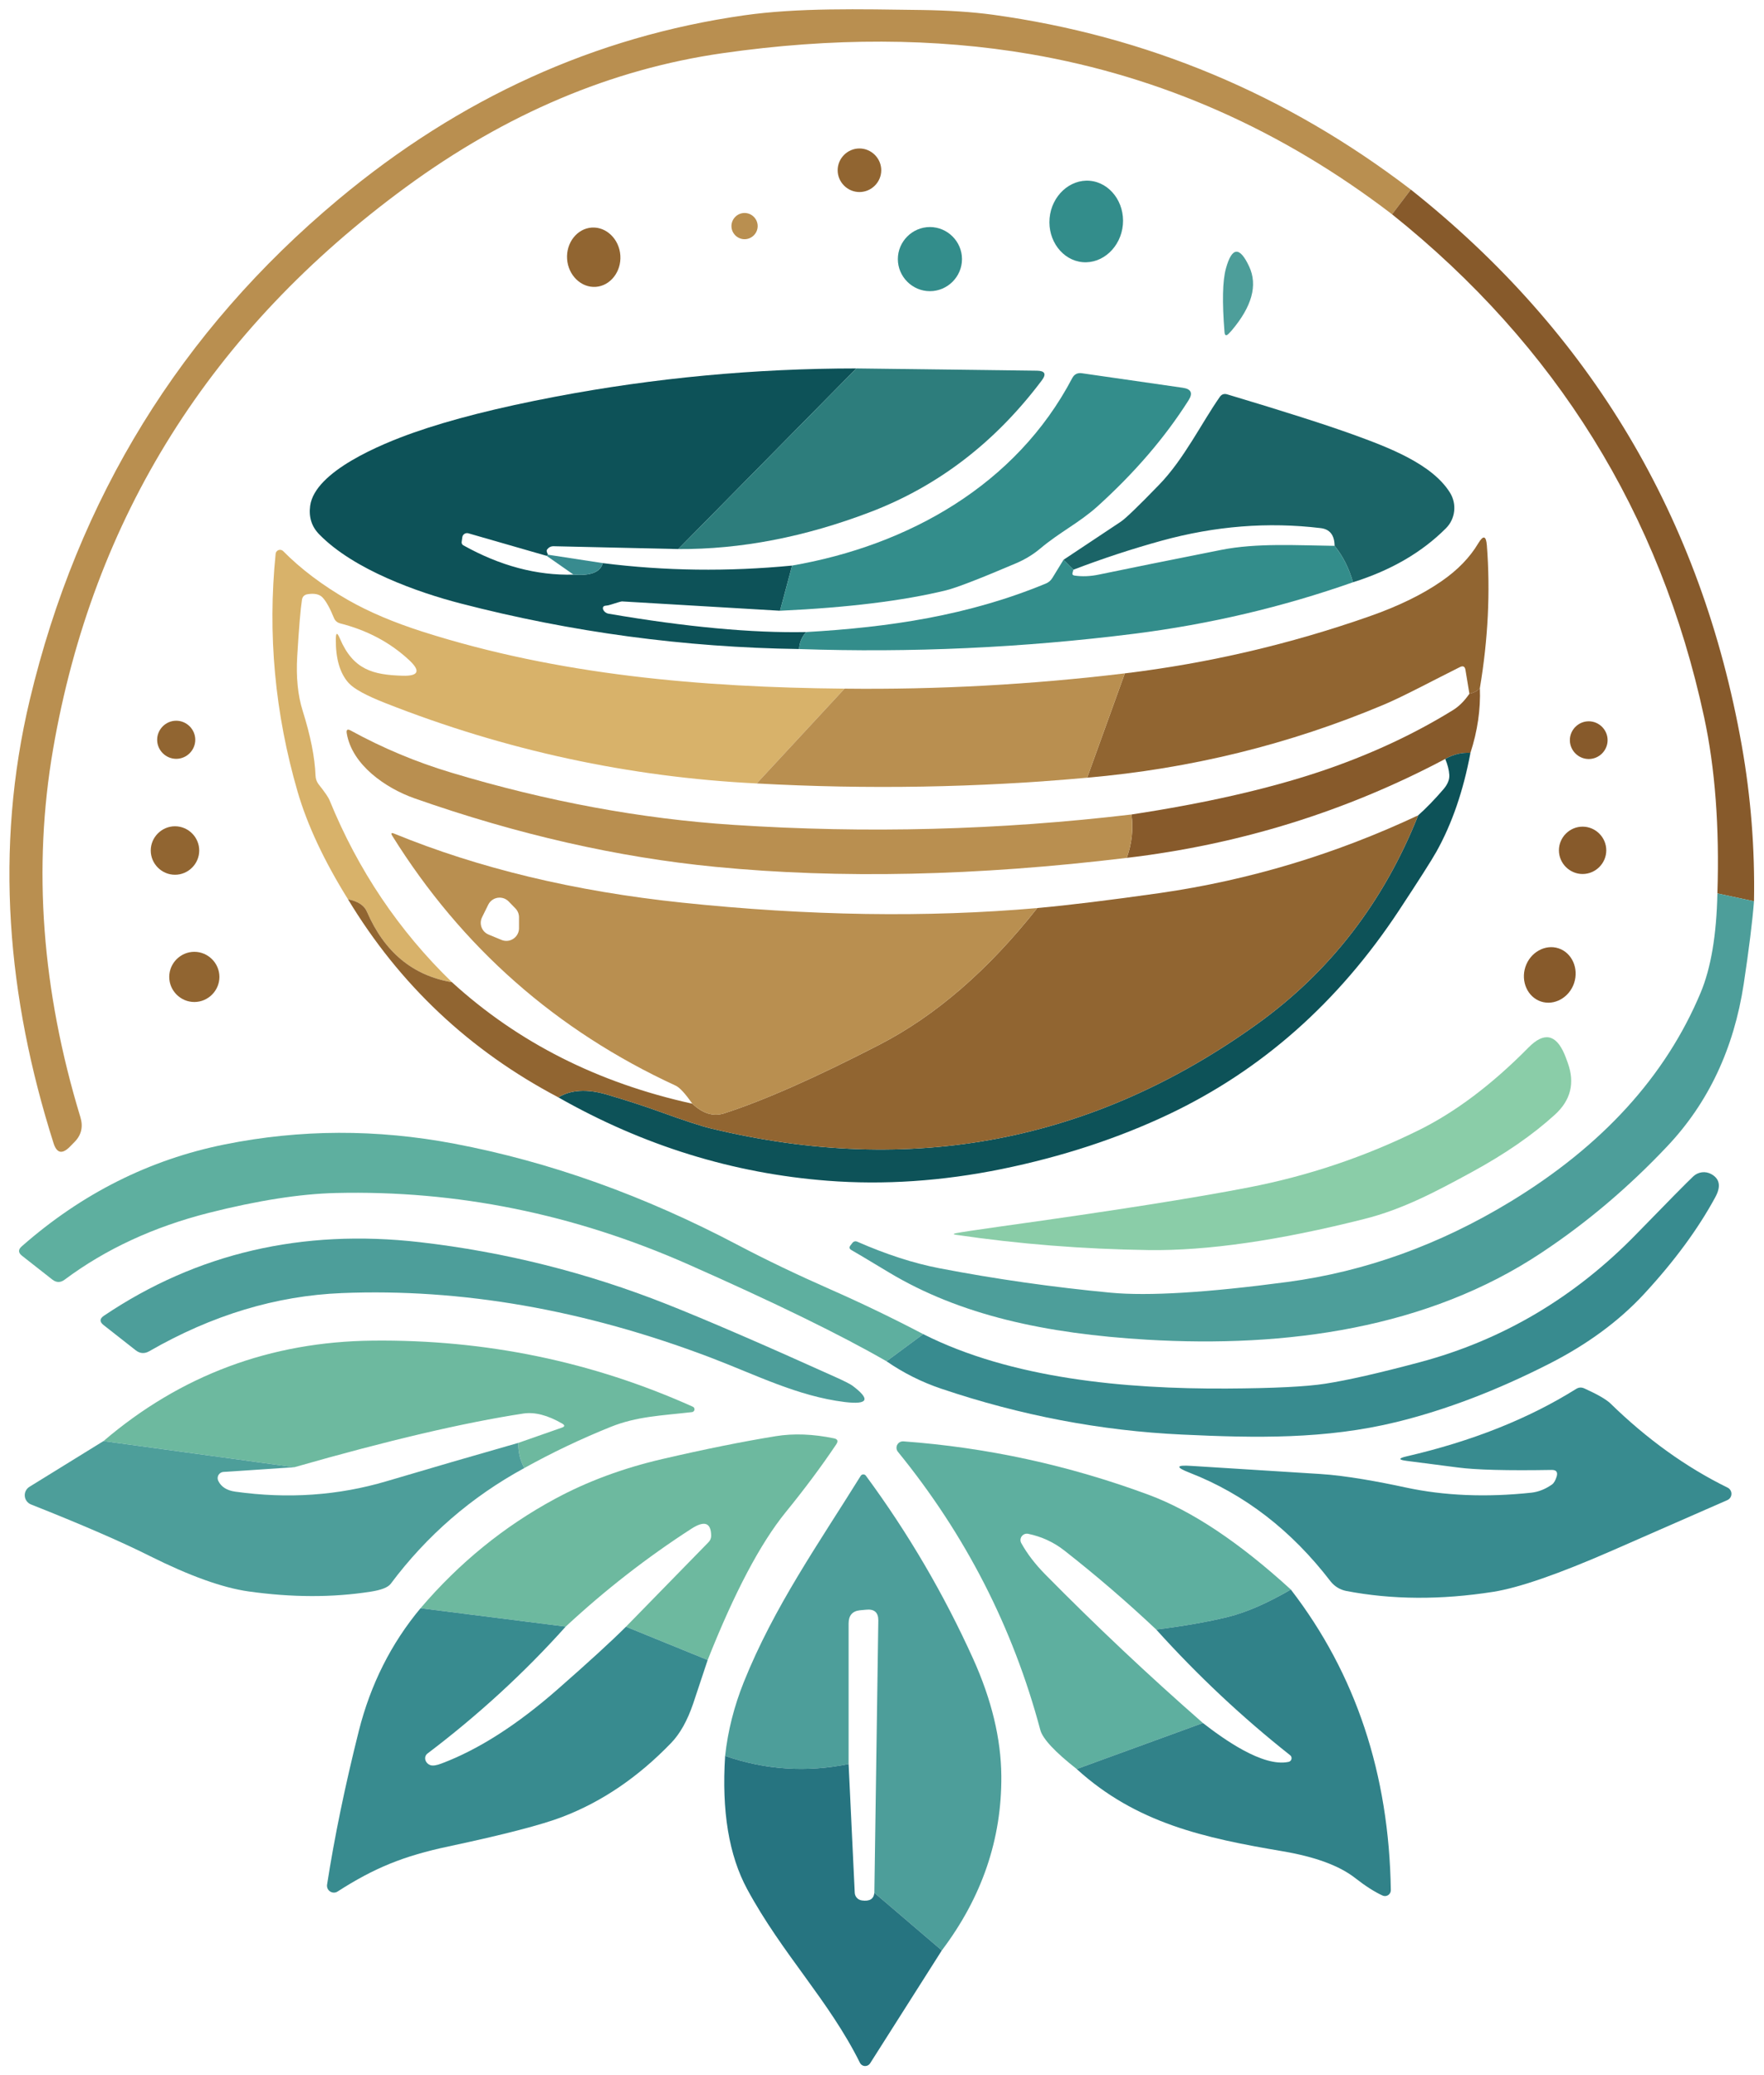 <?xml version="1.0" encoding="UTF-8" standalone="no"?>
<!DOCTYPE svg PUBLIC "-//W3C//DTD SVG 1.1//EN" "http://www.w3.org/Graphics/SVG/1.1/DTD/svg11.dtd">
<svg width="100%" height="100%" viewBox="0 0 187 220" version="1.1" xmlns="http://www.w3.org/2000/svg" xmlns:xlink="http://www.w3.org/1999/xlink" xml:space="preserve" xmlns:serif="http://www.serif.com/" style="fill-rule:evenodd;clip-rule:evenodd;stroke-linejoin:round;stroke-miterlimit:2;">
    <path d="M149.56,20.1L147.57,22.72C135.903,13.787 123.127,8.127 109.24,5.74C99.107,4.007 88.223,3.973 76.59,5.64C64.83,7.327 53.647,12.057 43.04,19.83C22.34,35.003 9.87,54.863 5.63,79.41C3.463,91.977 4.427,104.983 8.52,118.43C8.833,119.457 8.627,120.337 7.9,121.07L7.4,121.58C6.593,122.393 6.02,122.27 5.68,121.21C0.77,105.74 -0.62,90.04 3.16,74.18C8.267,52.78 19.163,35.107 35.85,21.16C48.737,10.393 63.07,3.883 78.85,1.63C84.57,0.81 91.11,0.97 97.71,1.06C100.557,1.1 103.067,1.267 105.24,1.56C121.587,3.813 136.36,9.993 149.56,20.1Z" style="fill:rgb(185,143,80);fill-rule:nonzero;"/>
    <path d="M93.42,18.05C93.42,19.317 92.377,20.36 91.11,20.36C89.843,20.36 88.8,19.317 88.8,18.05C88.8,16.783 89.843,15.74 91.11,15.74C92.377,15.74 93.42,16.783 93.42,18.05Z" style="fill:rgb(145,101,49);fill-rule:nonzero;"/>
    <path d="M114.765,27.793L114.765,27.793C112.634,27.603 111.054,25.499 111.265,23.133L111.265,23.133C111.477,20.767 113.404,18.977 115.535,19.167L115.535,19.167C117.666,19.357 119.246,21.461 119.035,23.827L119.035,23.827C118.823,26.193 116.896,27.983 114.765,27.793Z" style="fill:rgb(51,141,139);fill-rule:nonzero;"/>
    <path d="M185.94,95.55L182.06,94.72C182.287,87.693 181.82,81.477 180.66,76.07C176.007,54.437 164.977,36.653 147.57,22.72L149.56,20.1C168.667,35.28 180.36,54.92 184.64,79.02C185.607,84.48 186.04,89.99 185.94,95.55Z" style="fill:rgb(135,90,43);fill-rule:nonzero;"/>
    <path d="M80.32,23.97C80.32,24.733 79.693,25.36 78.93,25.36C78.167,25.36 77.54,24.733 77.54,23.97C77.54,23.207 78.167,22.58 78.93,22.58C79.693,22.58 80.32,23.207 80.32,23.97Z" style="fill:rgb(185,143,80);fill-rule:nonzero;"/>
    <path d="M63.154,30.413C61.605,30.518 60.234,29.186 60.117,27.462C60.117,27.462 60.117,27.462 60.117,27.462C59.999,25.738 61.177,24.233 62.726,24.127C62.726,24.127 62.726,24.127 62.726,24.127C64.275,24.022 65.646,25.354 65.763,27.078C65.763,27.078 65.763,27.078 65.763,27.078C65.881,28.802 64.703,30.307 63.154,30.413C63.154,30.413 63.154,30.413 63.154,30.413Z" style="fill:rgb(145,101,49);fill-rule:nonzero;"/>
    <path d="M101.98,27.47C101.98,29.335 100.445,30.87 98.58,30.87C96.715,30.87 95.18,29.335 95.18,27.47C95.18,25.605 96.715,24.07 98.58,24.07C100.445,24.07 101.98,25.605 101.98,27.47Z" style="fill:rgb(51,141,139);fill-rule:nonzero;"/>
    <path d="M130.55,35.06C130.47,35.153 130.37,35.26 130.25,35.38C129.99,35.64 129.843,35.587 129.81,35.22C129.55,32.007 129.6,29.753 129.96,28.46C130.593,26.167 131.413,26.097 132.42,28.25C133.347,30.23 132.723,32.5 130.55,35.06Z" style="fill:rgb(77,158,154);fill-rule:nonzero;"/>
    <path d="M90.78,39.06L71.9,58.21L58.7,57.91C58.393,57.903 58.153,58.03 57.98,58.29C57.92,58.377 57.96,58.55 58.1,58.81C58.047,58.85 57.997,58.89 57.95,58.93L49.65,56.54C49.64,56.537 49.629,56.535 49.619,56.532C49.345,56.474 49.073,56.647 49.016,56.915C49.014,56.927 49.012,56.938 49.01,56.95L48.94,57.45C48.916,57.593 48.984,57.737 49.11,57.81C53.01,59.99 56.907,61.027 60.8,60.92C62.62,61.067 63.653,60.66 63.9,59.7C70.48,60.533 77.17,60.62 83.97,59.96L82.69,64.75L65.93,63.76C65.845,63.763 65.35,63.906 64.75,64.1C64.583,64.16 64.39,64.2 64.17,64.22C64.077,64.227 64.002,64.265 63.957,64.327C63.844,64.483 63.949,64.753 64.189,64.927C64.283,64.995 64.388,65.042 64.49,65.06C72.73,66.473 79.72,67.123 85.46,67.01C84.993,67.53 84.743,68.13 84.71,68.81C72.55,68.637 60.593,67.027 48.84,63.98C44.35,62.82 37.51,60.42 33.83,56.64C33.037,55.827 32.72,54.823 32.88,53.63C33.37,49.96 40.46,47.06 43.84,45.87C47.773,44.483 52.797,43.21 58.91,42.05C69.383,40.063 80.007,39.067 90.78,39.06Z" style="fill:rgb(13,82,88);fill-rule:nonzero;"/>
    <path d="M71.9,58.21L90.78,39.06L109.93,39.3C110.777,39.313 110.947,39.657 110.44,40.33C105.52,46.877 99.473,51.523 92.3,54.27C85.327,56.937 78.527,58.25 71.9,58.21Z" style="fill:rgb(45,125,124);fill-rule:nonzero;"/>
    <path d="M82.69,64.75L83.97,59.96C96.28,57.83 107.72,51.42 113.67,40.08C113.89,39.673 114.23,39.503 114.69,39.57L125.38,41.11C126.28,41.237 126.483,41.683 125.99,42.45C123.51,46.363 120.3,50.103 116.36,53.67C114.42,55.42 112.36,56.4 110.27,58.16C109.517,58.793 108.653,59.317 107.68,59.73C103.847,61.363 101.39,62.313 100.31,62.58C95.757,63.693 89.883,64.417 82.69,64.75Z" style="fill:rgb(51,141,139);fill-rule:nonzero;"/>
    <path d="M143.43,61.73C143.003,60.23 142.353,58.943 141.48,57.87C141.467,56.73 140.973,56.103 140,55.99C134.433,55.317 128.807,55.763 123.12,57.33C119.94,58.21 116.83,59.233 113.79,60.4L112.74,59.35C114.74,58.023 116.76,56.68 118.8,55.32C119.307,54.987 120.67,53.673 122.89,51.38C125.51,48.68 127.39,44.82 129.31,42.08C129.503,41.8 129.767,41.71 130.1,41.81C136.093,43.603 140.54,45.023 143.44,46.07C147.13,47.41 151.8,49.16 153.71,52.23C154.463,53.437 154.284,55.014 153.28,56.01C150.733,58.563 147.45,60.47 143.43,61.73Z" style="fill:rgb(27,100,103);fill-rule:nonzero;"/>
    <path d="M156.88,72.95C156.647,73.237 156.277,73.437 155.77,73.55L155.35,71.01C155.29,70.657 155.097,70.56 154.77,70.72C152.09,72.05 148.83,73.81 146.69,74.71C136.697,78.917 126.217,81.497 115.25,82.45L119.24,71.39C128.1,70.317 136.747,68.3 145.18,65.34C148.247,64.267 150.8,63.02 152.84,61.6C154.533,60.427 155.823,59.093 156.71,57.6C157.237,56.72 157.54,56.79 157.62,57.81C158,62.71 157.753,67.757 156.88,72.95Z" style="fill:rgb(145,101,49);fill-rule:nonzero;"/>
    <path d="M141.48,57.87C142.353,58.943 143.003,60.23 143.43,61.73C135.943,64.363 128.21,66.183 120.23,67.19C108.423,68.677 96.583,69.217 84.71,68.81C84.743,68.13 84.993,67.53 85.46,67.01C94.29,66.5 102.64,65.27 110.86,61.87C111.167,61.743 111.403,61.54 111.57,61.26L112.74,59.35L113.79,60.4C113.763,60.5 113.737,60.597 113.71,60.69C113.643,60.877 113.707,60.987 113.9,61.02C114.713,61.14 115.57,61.107 116.47,60.92C119.383,60.313 123.71,59.44 129.45,58.3C133.22,57.55 137.47,57.82 141.48,57.87Z" style="fill:rgb(51,141,139);fill-rule:nonzero;"/>
    <path d="M89.53,73.01L80.22,83.06C66.68,82.387 53.567,79.55 40.88,74.55C38.82,73.743 37.51,73.027 36.95,72.4C36.03,71.373 35.58,69.823 35.6,67.75C35.607,67.05 35.747,67.023 36.02,67.67C37.43,71 39.53,71.55 42.69,71.64C44.383,71.687 44.61,71.133 43.37,69.98C41.363,68.113 38.927,66.817 36.06,66.09C35.74,66.003 35.52,65.81 35.4,65.51C34.967,64.45 34.56,63.723 34.18,63.33C33.847,62.99 33.317,62.88 32.59,63C32.257,63.06 32.063,63.257 32.01,63.59C31.857,64.57 31.69,66.56 31.51,69.56C31.377,71.787 31.57,73.723 32.09,75.37C32.923,78.017 33.377,80.307 33.45,82.24C33.463,82.587 33.577,82.897 33.79,83.17C34.437,83.983 34.82,84.543 34.94,84.85C37.96,92.25 42.283,98.677 47.91,104.13C43.757,103.43 40.753,100.94 38.9,96.66C38.613,95.987 37.943,95.547 36.89,95.34C34.357,91.267 32.577,87.467 31.55,83.94C29.137,75.627 28.36,67.217 29.22,58.71C29.246,58.473 29.449,58.292 29.687,58.292C29.812,58.292 29.932,58.342 30.02,58.43C31.907,60.337 34.203,62.067 36.91,63.62C39.09,64.867 41.72,65.983 44.8,66.97C59.23,71.58 74.37,72.87 89.53,73.01Z" style="fill:rgb(216,178,106);fill-rule:nonzero;"/>
    <path d="M63.9,59.7C63.653,60.66 62.62,61.067 60.8,60.92L57.95,58.93C57.997,58.89 58.047,58.85 58.1,58.81L63.9,59.7Z" style="fill:rgb(56,139,143);fill-rule:nonzero;"/>
    <path d="M119.24,71.39L115.25,82.45C103.683,83.503 92.007,83.707 80.22,83.06L89.53,73.01C99.41,73.123 109.313,72.583 119.24,71.39Z" style="fill:rgb(185,143,80);fill-rule:nonzero;"/>
    <path d="M156.88,72.95C156.967,75.203 156.633,77.493 155.88,79.82C154.973,79.76 154.083,79.973 153.21,80.46C142.697,86.033 131.443,89.53 119.45,90.95C119.99,89.423 120.157,87.89 119.95,86.35C127.71,85.17 134.343,83.663 139.85,81.83C145.057,80.09 149.78,77.91 154.02,75.29C154.653,74.903 155.237,74.323 155.77,73.55C156.277,73.437 156.647,73.237 156.88,72.95Z" style="fill:rgb(135,90,43);fill-rule:nonzero;"/>
    <path d="M20.7,78.43C20.7,79.538 19.788,80.45 18.68,80.45C17.572,80.45 16.66,79.538 16.66,78.43C16.66,77.322 17.572,76.41 18.68,76.41C19.788,76.41 20.7,77.322 20.7,78.43Z" style="fill:rgb(145,101,49);fill-rule:nonzero;"/>
    <path d="M170.42,78.47C170.42,79.567 169.517,80.47 168.42,80.47C167.323,80.47 166.42,79.567 166.42,78.47C166.42,77.373 167.323,76.47 168.42,76.47C169.517,76.47 170.42,77.373 170.42,78.47Z" style="fill:rgb(135,90,43);fill-rule:nonzero;"/>
    <path d="M119.95,86.35C120.157,87.89 119.99,89.423 119.45,90.95C103.563,92.87 89.023,93.187 75.83,91.9C65.477,90.893 54.84,88.47 43.92,84.63C40.9,83.56 37.32,81.11 36.76,77.75C36.693,77.357 36.833,77.257 37.18,77.45C40.573,79.31 44.123,80.797 47.83,81.91C57.97,84.963 67.937,86.81 77.73,87.45C91.857,88.377 105.93,88.01 119.95,86.35Z" style="fill:rgb(185,143,80);fill-rule:nonzero;"/>
    <path d="M155.88,79.82C155.127,83.84 153.927,87.327 152.28,90.28C151.753,91.22 150.42,93.313 148.28,96.56C141.873,106.267 133.75,113.457 123.91,118.13C118.51,120.69 112.603,122.627 106.19,123.94C99.857,125.227 93.707,125.64 87.74,125.18C77.713,124.407 68.197,121.46 59.19,116.34C60.517,115.533 62.217,115.43 64.29,116.03C66.397,116.65 68.25,117.25 69.85,117.83C72.523,118.797 74.367,119.4 75.38,119.64C96.593,124.76 115.897,121.063 133.29,108.55C140.997,103.003 146.68,95.633 150.34,86.44C151.2,85.673 152.097,84.747 153.03,83.66C153.463,83.153 153.667,82.653 153.64,82.16C153.607,81.633 153.463,81.067 153.21,80.46C154.083,79.973 154.973,79.76 155.88,79.82Z" style="fill:rgb(13,82,88);fill-rule:nonzero;"/>
    <path d="M150.34,86.44C146.68,95.633 140.997,103.003 133.29,108.55C115.897,121.063 96.593,124.76 75.38,119.64C74.367,119.4 72.523,118.797 69.85,117.83C68.25,117.25 66.397,116.65 64.29,116.03C62.217,115.43 60.517,115.533 59.19,116.34C49.783,111.387 42.35,104.387 36.89,95.34C37.943,95.547 38.613,95.987 38.9,96.66C40.753,100.94 43.757,103.43 47.91,104.13C54.91,110.523 63.403,114.817 73.39,117.01C74.503,118.057 75.623,118.4 76.75,118.04C80.95,116.687 86.44,114.26 93.22,110.76C99.173,107.693 104.753,102.863 109.96,96.27C113.327,95.963 117.657,95.433 122.95,94.68C132.41,93.32 141.54,90.573 150.34,86.44Z" style="fill:rgb(145,101,49);fill-rule:nonzero;"/>
    <path d="M21.12,90.17C21.12,91.58 19.96,92.74 18.55,92.74C17.14,92.74 15.98,91.58 15.98,90.17C15.98,88.76 17.14,87.6 18.55,87.6C19.96,87.6 21.12,88.76 21.12,90.17Z" style="fill:rgb(145,101,49);fill-rule:nonzero;"/>
    <path d="M170.28,90.15C170.28,91.527 169.147,92.66 167.77,92.66C166.393,92.66 165.26,91.527 165.26,90.15C165.26,88.773 166.393,87.64 167.77,87.64C169.147,87.64 170.28,88.773 170.28,90.15Z" style="fill:rgb(135,90,43);fill-rule:nonzero;"/>
    <path d="M109.96,96.27C104.753,102.863 99.173,107.693 93.22,110.76C86.44,114.26 80.95,116.687 76.75,118.04C75.623,118.4 74.503,118.057 73.39,117.01C72.637,115.93 72.05,115.293 71.63,115.1C58.97,109.26 48.957,100.433 41.59,88.62C41.41,88.333 41.477,88.253 41.79,88.38C50.77,92.06 60.923,94.497 72.25,95.69C85.697,97.103 98.267,97.297 109.96,96.27ZM53.17,99.65C53.332,99.717 53.505,99.751 53.68,99.751C54.415,99.751 55.02,99.146 55.02,98.411L55.02,97.24C55.019,96.893 54.882,96.559 54.64,96.31L53.92,95.57C53.668,95.311 53.322,95.165 52.96,95.165C52.452,95.165 51.986,95.455 51.76,95.91L51.1,97.25C51.009,97.434 50.962,97.637 50.962,97.842C50.962,98.383 51.29,98.873 51.79,99.08L53.17,99.65Z" style="fill:rgb(185,143,80);fill-rule:nonzero;"/>
    <path d="M185.94,95.55C185.767,97.737 185.403,100.66 184.85,104.32C183.803,111.18 181.103,116.913 176.75,121.52C172.63,125.887 168.18,129.653 163.4,132.82C151.37,140.82 136.42,142.91 121.57,142.03C110.83,141.39 101.79,139.44 94.22,134.89C91.887,133.483 90.567,132.697 90.26,132.53C90.033,132.403 90,132.237 90.16,132.03L90.38,131.75C90.491,131.609 90.685,131.56 90.85,131.63C93.93,132.983 96.83,133.923 99.55,134.45C105.497,135.597 111.563,136.463 117.75,137.05C121.737,137.423 127.983,137.043 136.49,135.91C144.723,134.81 152.603,131.97 160.13,127.39C169.863,121.47 176.58,114.09 180.28,105.25C181.373,102.643 181.967,99.133 182.06,94.72L185.94,95.55Z" style="fill:rgb(77,158,154);fill-rule:nonzero;"/>
    <path d="M163.353,106.178C161.937,105.707 161.195,104.047 161.709,102.501C161.709,102.501 161.709,102.501 161.709,102.501C162.223,100.955 163.812,100.071 165.227,100.542C166.643,101.013 167.385,102.673 166.871,104.219C166.871,104.219 166.871,104.219 166.871,104.219C166.357,105.765 164.768,106.649 163.352,106.178Z" style="fill:rgb(135,90,43);fill-rule:nonzero;"/>
    <path d="M23.26,103.57C23.26,105.029 22.059,106.23 20.6,106.23C19.141,106.23 17.94,105.029 17.94,103.57C17.94,102.111 19.141,100.91 20.6,100.91C22.059,100.91 23.26,102.111 23.26,103.57Z" style="fill:rgb(145,101,49);fill-rule:nonzero;"/>
    <path d="M106.26,130C117.9,128.38 126.617,127.007 132.41,125.88C138.69,124.66 144.673,122.647 150.36,119.84C154.26,117.92 158.15,114.993 162.03,111.06C163.67,109.387 164.947,109.63 165.86,111.79C165.933,111.957 166.047,112.257 166.2,112.69C166.967,114.817 166.513,116.643 164.84,118.17C162.493,120.31 159.557,122.34 156.03,124.26C152.27,126.31 148.71,128.21 144.64,129.23C135.593,131.517 127.967,132.617 121.76,132.53C114.793,132.43 107.987,131.89 101.34,130.91C101.027,130.863 101.027,130.807 101.34,130.74C101.787,130.647 103.427,130.4 106.26,130Z" style="fill:rgb(138,205,168);fill-rule:nonzero;"/>
    <path d="M97.87,141.44L93.98,144.32C89.16,141.54 82.163,138.12 72.99,134.06C60.857,128.693 48.38,126.167 35.56,126.48C31.807,126.573 27.337,127.273 22.15,128.58C16.29,130.067 11.19,132.43 6.85,135.67C6.41,135.997 5.977,135.993 5.55,135.66L2.33,133.13C1.923,132.81 1.913,132.48 2.3,132.14C8.667,126.54 15.84,122.937 23.82,121.33C31.827,119.717 39.937,119.69 48.15,121.25C58.257,123.163 68.303,126.757 78.29,132.03C81.23,133.577 84.47,135.13 88.01,136.69C91.35,138.163 94.637,139.747 97.87,141.44Z" style="fill:rgb(94,175,159);fill-rule:nonzero;"/>
    <path d="M93.98,144.32L97.87,141.44C107.18,146.14 119.18,147.27 130.07,147.21C135.003,147.183 138.47,147.013 140.47,146.7C142.817,146.34 146.163,145.58 150.51,144.42C159.303,142.073 166.973,137.527 173.52,130.78C176.853,127.353 178.85,125.33 179.51,124.71C180.021,124.233 180.786,124.136 181.4,124.47C182.307,124.963 182.457,125.773 181.85,126.9C180.03,130.267 177.517,133.687 174.31,137.16C171.637,140.053 168.273,142.53 164.22,144.59C158.653,147.423 153.26,149.48 148.04,150.76C140.51,152.6 133.13,152.46 125.31,152.09C116.703,151.69 108.187,150.067 99.76,147.22C97.693,146.52 95.767,145.553 93.98,144.32Z" style="fill:rgb(56,139,143);fill-rule:nonzero;"/>
    <path d="M11.02,139.49C20.867,132.863 32.023,130.263 44.49,131.69C53.517,132.73 62.26,134.927 70.72,138.28C74.933,139.953 80.85,142.51 88.47,145.95C89.483,146.403 90.117,146.723 90.37,146.91C92.31,148.363 92.037,148.94 89.55,148.64C84.54,148.02 80.14,145.76 75.28,143.91C61.947,138.85 48.93,136.577 36.23,137.09C29.283,137.37 22.483,139.423 15.83,143.25C15.323,143.543 14.84,143.51 14.38,143.15L10.98,140.48C10.54,140.133 10.553,139.803 11.02,139.49Z" style="fill:rgb(77,158,154);fill-rule:nonzero;"/>
    <path d="M55.58,155.64C55.127,154.8 54.917,153.91 54.95,152.97L59.55,151.36C59.89,151.247 59.903,151.1 59.59,150.92C58.057,150.033 56.687,149.68 55.48,149.86C49.193,150.82 41.103,152.717 31.21,155.55L10.97,152.78C19.15,145.793 28.663,142.243 39.51,142.13C51.45,142.003 62.757,144.337 73.43,149.13C73.546,149.174 73.623,149.286 73.623,149.41C73.623,149.569 73.498,149.701 73.34,149.71C70.06,150.09 67.51,150.16 64.73,151.28C61.597,152.54 58.547,153.993 55.58,155.64Z" style="fill:rgb(109,185,159);fill-rule:nonzero;"/>
    <path d="M164.48,155.84C159.767,155.92 156.453,155.833 154.54,155.58C152.76,155.347 150.957,155.113 149.13,154.88C148.23,154.767 148.223,154.607 149.11,154.4C156.03,152.8 162.017,150.42 167.07,147.26C167.35,147.08 167.64,147.057 167.94,147.19C169.34,147.823 170.267,148.357 170.72,148.79C174.6,152.577 178.737,155.55 183.13,157.71C183.385,157.83 183.549,158.088 183.549,158.37C183.549,158.661 183.376,158.924 183.11,159.04C181.543,159.733 177.467,161.52 170.88,164.4C165.227,166.873 161.037,168.327 158.31,168.76C152.757,169.633 147.557,169.603 142.71,168.67C142.053,168.541 141.463,168.179 141.05,167.65C136.897,162.237 131.92,158.4 126.12,156.14C124.6,155.547 124.653,155.303 126.28,155.41C127.56,155.49 132.123,155.777 139.97,156.27C142.7,156.44 146.25,157.1 149.02,157.7C153.107,158.58 157.55,158.763 162.35,158.25C163.103,158.163 163.83,157.873 164.53,157.38C164.73,157.233 164.893,156.953 165.02,156.54C165.16,156.06 164.98,155.827 164.48,155.84Z" style="fill:rgb(56,139,143);fill-rule:nonzero;"/>
    <path d="M75.02,175.99L66.36,172.46L75.11,163.5C75.289,163.321 75.39,163.08 75.39,162.83C75.383,161.43 74.687,161.177 73.3,162.07C68.58,165.117 64.137,168.577 59.97,172.45L44.58,170.5C48.68,165.693 53.423,161.833 58.81,158.92C62.23,157.067 66.037,155.653 70.23,154.68C74.743,153.633 78.747,152.827 82.24,152.26C84.133,151.953 86.19,152.03 88.41,152.49C88.797,152.57 88.88,152.777 88.66,153.11C87.12,155.41 85.333,157.81 83.3,160.31C80.613,163.61 77.853,168.837 75.02,175.99Z" style="fill:rgb(109,185,159);fill-rule:nonzero;"/>
    <path d="M10.97,152.78L31.21,155.55L23.69,156.05C23.345,156.072 23.072,156.362 23.072,156.709C23.072,156.81 23.095,156.909 23.14,157C23.447,157.633 24.043,158.013 24.93,158.14C30.503,158.927 35.86,158.557 41,157.03C45.627,155.657 50.277,154.303 54.95,152.97C54.917,153.91 55.127,154.8 55.58,155.64C49.967,158.7 45.247,162.79 41.42,167.91C41.127,168.297 40.407,168.577 39.26,168.75C35.24,169.377 30.937,169.367 26.35,168.72C23.603,168.333 20.11,167.08 15.87,164.96C12.883,163.46 8.69,161.64 3.29,159.5C2.889,159.343 2.623,158.953 2.623,158.522C2.623,158.159 2.811,157.821 3.12,157.63L10.97,152.78Z" style="fill:rgb(77,158,154);fill-rule:nonzero;"/>
    <path d="M136.84,168.52C134.36,169.967 132.143,170.933 130.19,171.42C128.09,171.94 125.55,172.387 122.57,172.76C119.443,169.813 116.2,167.023 112.84,164.39C111.713,163.503 110.43,162.91 108.99,162.61C108.914,162.595 108.835,162.594 108.759,162.605C108.39,162.66 108.131,163.005 108.185,163.368C108.197,163.446 108.222,163.521 108.26,163.59C108.887,164.723 109.74,165.837 110.82,166.93C116.18,172.37 121.747,177.617 127.52,182.67L114.14,187.55C111.813,185.717 110.527,184.333 110.28,183.4C107.387,172.547 102.357,162.72 95.19,153.92C95.09,153.798 95.036,153.646 95.036,153.489C95.036,153.116 95.343,152.809 95.716,152.809C95.73,152.809 95.745,152.809 95.76,152.81C104.653,153.457 113.327,155.347 121.78,158.48C126.36,160.18 131.38,163.527 136.84,168.52Z" style="fill:rgb(94,175,159);fill-rule:nonzero;"/>
    <path d="M99.84,206.78L92.69,200.67L93.11,171.8C93.117,170.94 92.677,170.56 91.79,170.66L91.15,170.72C90.357,170.807 89.96,171.273 89.96,172.12L89.96,187.02C85.507,187.927 81.143,187.64 76.87,186.16C77.157,183.52 77.817,180.91 78.85,178.33C82.05,170.35 86.81,163.6 91.24,156.47C91.3,156.372 91.407,156.312 91.522,156.312C91.628,156.312 91.728,156.363 91.79,156.45C96.27,162.53 100.063,169.007 103.17,175.88C105.123,180.213 106.117,184.343 106.15,188.27C106.203,194.97 104.1,201.14 99.84,206.78Z" style="fill:rgb(77,158,154);fill-rule:nonzero;"/>
    <path d="M114.14,187.55L127.52,182.67C129.62,184.3 133.86,187.38 136.6,186.79C136.785,186.751 136.918,186.587 136.918,186.398C136.918,186.274 136.859,186.156 136.76,186.08C131.7,182.08 126.97,177.64 122.57,172.76C125.55,172.387 128.09,171.94 130.19,171.42C132.143,170.933 134.36,169.967 136.84,168.52C143.72,177.447 147.253,188.067 147.44,200.38C147.44,200.386 147.44,200.392 147.44,200.397C147.44,200.737 147.16,201.017 146.82,201.017C146.73,201.017 146.642,200.998 146.56,200.96C145.713,200.573 144.74,199.95 143.64,199.09C141.98,197.797 139.43,196.857 135.99,196.27C127.65,194.86 120.45,193.29 114.14,187.55Z" style="fill:rgb(49,130,137);fill-rule:nonzero;"/>
    <path d="M44.58,170.5L59.97,172.45C55.577,177.35 50.69,181.837 45.31,185.91C45.251,185.956 45.2,186.011 45.161,186.074C44.964,186.39 45.093,186.832 45.447,187.052C45.517,187.096 45.592,187.129 45.67,187.15C45.93,187.217 46.31,187.153 46.81,186.96C50.71,185.493 54.81,182.873 59.11,179.1C62.423,176.193 64.84,173.98 66.36,172.46L75.02,175.99C74.513,177.53 74,179.073 73.48,180.62C72.867,182.42 72.09,183.807 71.15,184.78C67.657,188.407 63.807,191.023 59.6,192.63C57.427,193.463 53.417,194.503 47.57,195.75C42.79,196.76 39.66,198.04 35.78,200.54C35.664,200.613 35.53,200.651 35.393,200.651C34.993,200.651 34.663,200.322 34.663,199.921C34.663,199.887 34.665,199.853 34.67,199.82C35.457,194.753 36.58,189.313 38.04,183.5C39.287,178.567 41.467,174.233 44.58,170.5Z" style="fill:rgb(56,139,143);fill-rule:nonzero;"/>
    <path d="M76.87,186.16C81.143,187.64 85.507,187.927 89.96,187.02L90.61,200.66C90.626,201.075 90.944,201.423 91.36,201.48C92.18,201.6 92.623,201.33 92.69,200.67L99.84,206.78L92.24,218.75C92.126,218.929 91.929,219.037 91.717,219.037C91.481,219.037 91.264,218.902 91.16,218.69C87.85,212.04 82.95,207.2 79.21,200.29C77.27,196.703 76.49,191.993 76.87,186.16Z" style="fill:rgb(38,116,128);fill-rule:nonzero;"/>
</svg>
